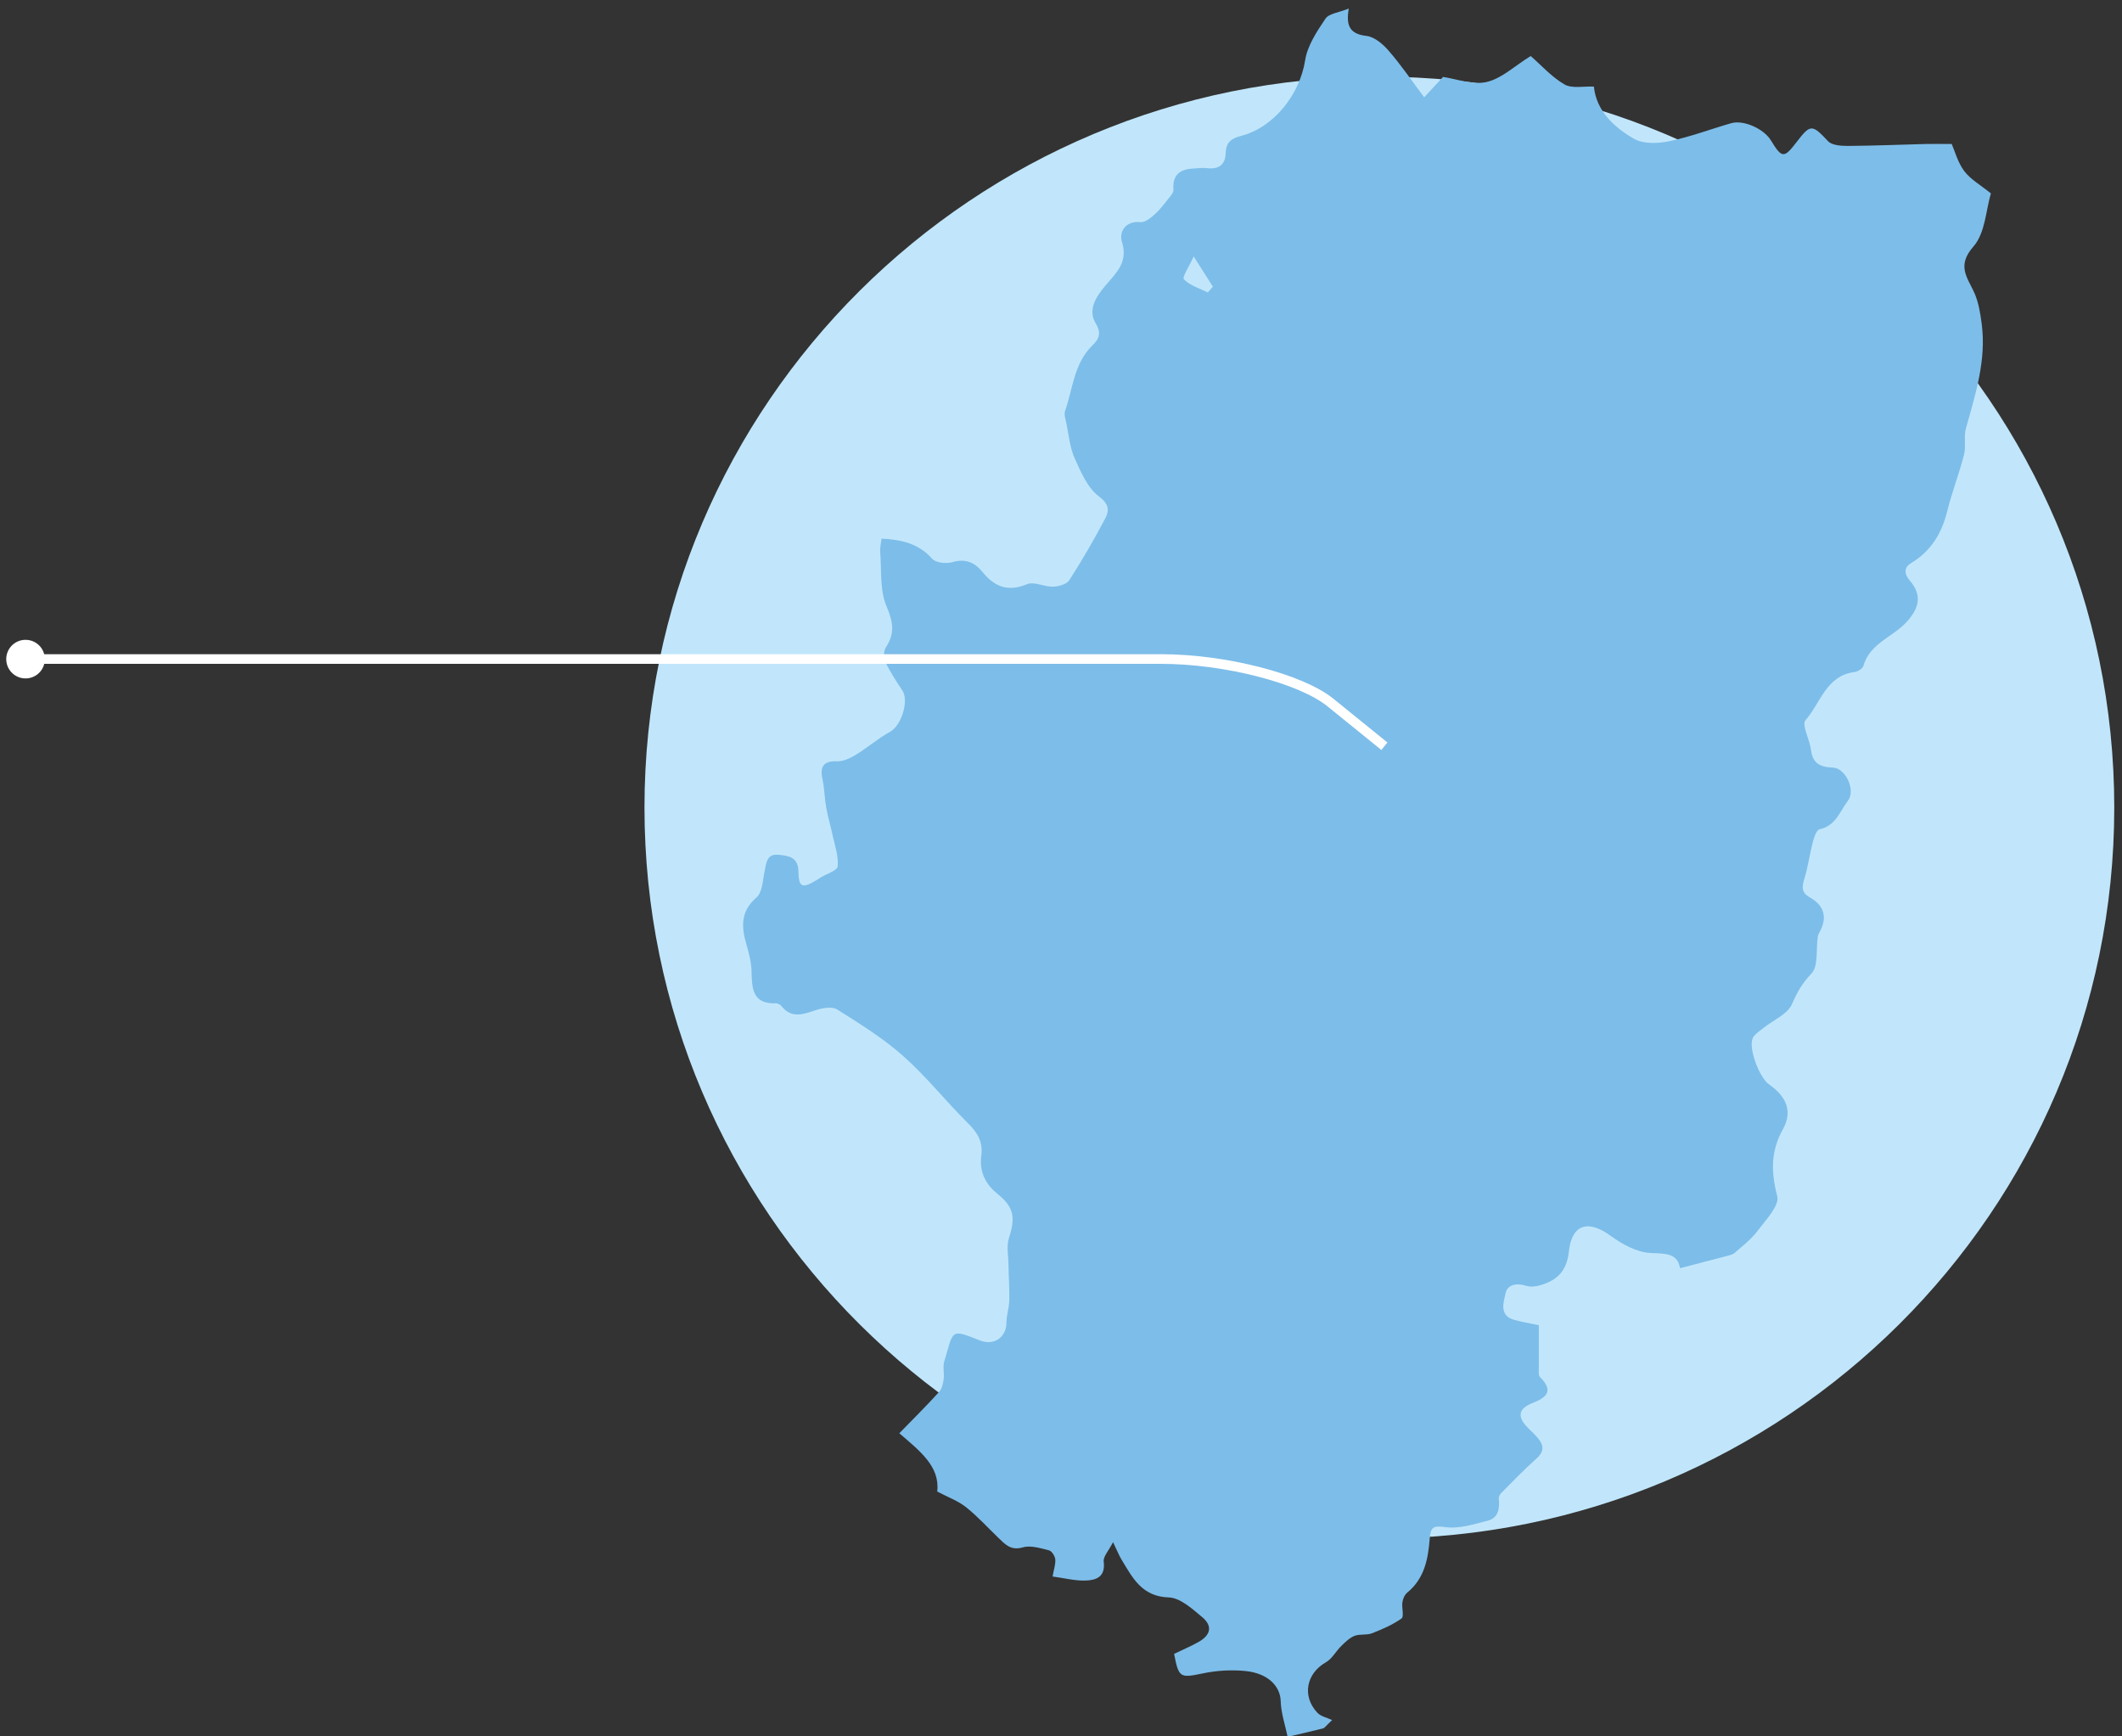 <svg xmlns="http://www.w3.org/2000/svg" width="220" height="180" viewBox="0 0 220 180" fill="none"><rect x="0" y="0" width="220" height="180" fill="#333333" stroke="none"/><g clip-path="url(#clip0_1_428)"><path d="M143.008 159.487C185.088 159.487 219.198 125.567 219.198 83.717C219.198 41.867 185.088 7.947 143.008 7.947C100.928 7.947 66.817 41.867 66.817 83.717C66.817 125.567 100.928 159.487 143.008 159.487Z" fill="#C1E6FB"></path><path d="M125.217 30.317C125.397 30.117 125.567 29.917 125.747 29.717C125.177 28.817 124.607 27.917 123.757 26.587C123.307 27.587 122.537 28.737 122.737 28.947C123.357 29.597 124.357 29.887 125.217 30.317ZM91.397 55.837C93.447 55.937 95.247 56.337 96.647 57.927C97.027 58.357 98.137 58.457 98.777 58.267C100.127 57.867 101.087 58.347 101.847 59.277C103.117 60.837 104.487 61.387 106.487 60.557C107.217 60.257 108.277 60.847 109.177 60.817C109.757 60.797 110.597 60.567 110.867 60.137C112.197 58.057 113.447 55.917 114.587 53.737C115.017 52.917 114.997 52.257 113.917 51.447C112.747 50.567 112.057 48.927 111.417 47.507C110.917 46.387 110.807 45.097 110.557 43.877C110.467 43.457 110.297 42.957 110.427 42.587C111.237 40.277 111.337 37.677 113.257 35.807C113.897 35.187 114.247 34.577 113.597 33.517C112.727 32.087 113.687 30.697 114.597 29.617C115.747 28.257 116.987 27.187 116.307 25.027C116.017 24.107 116.627 22.857 118.247 23.027C118.697 23.077 119.267 22.617 119.677 22.257C120.207 21.797 120.637 21.227 121.067 20.677C121.307 20.367 121.677 19.997 121.657 19.677C121.537 18.087 122.367 17.517 123.787 17.467C124.227 17.447 124.677 17.377 125.107 17.427C126.347 17.587 127.047 17.087 127.077 15.837C127.107 14.757 127.677 14.337 128.667 14.087C132.117 13.197 134.757 9.747 135.307 6.267C135.547 4.737 136.517 3.267 137.417 1.937C137.777 1.397 138.807 1.307 139.837 0.887C139.497 2.787 140.047 3.537 141.687 3.727C142.507 3.827 143.387 4.577 143.977 5.267C145.217 6.687 146.287 8.267 147.657 10.087C148.367 9.317 148.977 8.657 149.607 7.977C151.007 8.177 152.687 8.837 154.137 8.497C155.697 8.137 157.027 6.837 158.697 5.807C159.817 6.787 160.887 7.997 162.207 8.757C162.977 9.197 164.167 8.927 165.247 8.977C165.497 11.457 167.287 13.167 169.407 14.387C170.357 14.937 171.867 14.887 173.027 14.647C175.217 14.197 177.337 13.387 179.497 12.767C180.767 12.407 182.867 13.347 183.597 14.547C184.747 16.427 184.957 16.437 186.287 14.697C187.707 12.837 187.887 12.897 189.527 14.637C189.937 15.077 190.907 15.127 191.607 15.127C194.287 15.107 196.957 14.997 199.637 14.927C200.427 14.907 201.217 14.927 202.347 14.927C202.677 15.687 202.977 16.847 203.647 17.737C204.297 18.597 205.317 19.167 206.407 20.047C205.897 21.747 205.827 24.167 204.587 25.567C202.827 27.577 203.987 28.767 204.707 30.387C205.137 31.377 205.317 32.507 205.457 33.587C205.947 37.347 204.807 40.867 203.817 44.417C203.577 45.277 203.847 46.277 203.617 47.157C203.117 49.117 202.367 51.007 201.887 52.967C201.317 55.287 200.217 57.117 198.127 58.377C197.437 58.787 197.357 59.437 197.997 60.187C199.307 61.697 198.977 63.037 197.677 64.467C196.237 66.047 193.847 66.687 193.187 69.037C193.107 69.317 192.607 69.617 192.267 69.667C189.317 70.037 188.747 72.897 187.187 74.657C186.767 75.127 187.627 76.667 187.757 77.737C187.917 79.147 188.727 79.527 190.007 79.567C191.327 79.597 192.427 81.907 191.587 83.007C190.757 84.097 190.317 85.617 188.647 85.967C188.327 86.037 188.077 86.797 187.947 87.287C187.617 88.547 187.447 89.857 187.067 91.097C186.807 91.947 186.747 92.527 187.637 93.027C189.047 93.827 189.487 94.997 188.707 96.507C188.607 96.697 188.487 96.907 188.457 97.117C188.267 98.417 188.537 100.147 187.807 100.917C186.847 101.917 186.317 102.857 185.787 104.087C185.317 105.147 183.827 105.757 182.797 106.587C182.397 106.917 181.867 107.227 181.697 107.667C181.277 108.747 182.437 111.747 183.407 112.417C185.237 113.687 185.867 115.227 184.847 117.057C183.567 119.357 183.607 121.497 184.257 124.007C184.507 124.977 183.057 126.477 182.217 127.597C181.567 128.467 180.667 129.147 179.847 129.877C179.657 130.047 179.357 130.107 179.087 130.187C177.487 130.607 175.887 131.017 174.177 131.467C173.917 129.877 172.667 129.967 171.097 129.887C169.697 129.817 168.187 128.987 166.997 128.117C164.707 126.437 162.967 126.847 162.657 129.717C162.457 131.557 161.667 132.507 160.147 133.087C159.557 133.307 158.797 133.477 158.247 133.297C157.217 132.967 156.277 133.157 156.087 134.077C155.897 134.977 155.387 136.357 156.967 136.817C157.737 137.037 158.537 137.157 159.537 137.377C159.537 138.787 159.537 140.307 159.537 141.827C159.537 142.147 159.487 142.577 159.667 142.757C161.047 144.147 160.457 144.827 158.897 145.437C157.367 146.037 157.277 146.887 158.437 148.047C158.827 148.437 159.237 148.807 159.567 149.237C160.127 149.977 159.997 150.587 159.267 151.227C158.007 152.347 156.837 153.567 155.647 154.767C155.507 154.907 155.367 155.157 155.387 155.347C155.487 156.357 155.367 157.347 154.257 157.637C152.807 158.007 151.257 158.507 149.847 158.307C148.547 158.117 148.317 158.357 148.227 159.497C148.067 161.597 147.687 163.627 145.907 165.087C145.637 165.307 145.447 165.727 145.397 166.087C145.307 166.657 145.587 167.577 145.307 167.777C144.377 168.437 143.297 168.897 142.227 169.317C141.677 169.527 140.987 169.367 140.437 169.577C139.927 169.777 139.477 170.217 139.067 170.617C138.507 171.157 138.117 171.947 137.467 172.317C135.437 173.467 134.957 175.817 136.577 177.547C136.927 177.927 137.557 178.047 138.107 178.307C137.427 178.957 137.327 179.127 137.187 179.167C135.967 179.477 134.727 179.757 133.497 180.047C133.237 178.807 132.807 177.567 132.777 176.327C132.727 174.817 131.487 173.467 129.147 173.227C127.687 173.077 126.157 173.167 124.717 173.467C122.357 173.957 122.207 173.957 121.727 171.447C122.547 171.047 123.407 170.687 124.217 170.237C125.537 169.507 125.747 168.557 124.627 167.627C123.597 166.767 122.357 165.637 121.187 165.597C118.377 165.507 117.427 163.567 116.277 161.677C116.027 161.267 115.847 160.797 115.397 159.867C114.937 160.767 114.367 161.357 114.427 161.867C114.637 163.497 113.617 163.827 112.467 163.847C111.397 163.867 110.317 163.587 109.127 163.427C109.257 162.697 109.447 162.167 109.407 161.657C109.377 161.317 109.047 160.797 108.767 160.717C107.877 160.497 106.857 160.167 106.037 160.407C104.787 160.767 104.207 160.087 103.497 159.407C102.387 158.337 101.337 157.177 100.137 156.227C99.317 155.577 98.277 155.207 97.167 154.617C97.467 152.027 95.387 150.427 93.237 148.577C94.607 147.167 96.027 145.767 97.367 144.287C97.667 143.957 97.777 143.407 97.837 142.947C97.917 142.347 97.727 141.697 97.897 141.137C98.877 137.857 98.497 137.727 101.567 138.947C103.027 139.527 104.337 138.667 104.347 137.087C104.347 136.337 104.617 135.587 104.637 134.827C104.667 133.617 104.577 132.397 104.557 131.177C104.547 130.217 104.327 129.197 104.607 128.327C105.297 126.177 105.127 125.147 103.377 123.727C102.117 122.707 101.527 121.397 101.737 119.797C101.927 118.397 101.367 117.437 100.377 116.457C98.077 114.187 96.057 111.617 93.647 109.477C91.567 107.627 89.157 106.137 86.797 104.647C86.277 104.317 85.287 104.487 84.607 104.707C83.317 105.127 82.097 105.637 81.027 104.307C80.897 104.147 80.637 104.007 80.447 104.007C78.007 104.097 77.957 102.467 77.917 100.697C77.897 99.777 77.657 98.847 77.397 97.947C76.867 96.107 76.737 94.497 78.437 93.027C79.047 92.497 79.077 91.237 79.277 90.287C79.447 89.447 79.497 88.517 80.647 88.607C81.677 88.697 82.757 88.797 82.777 90.337C82.807 91.997 83.167 92.127 84.637 91.247C84.777 91.157 84.917 91.067 85.057 90.977C85.687 90.587 86.807 90.257 86.847 89.807C86.947 88.767 86.557 87.667 86.327 86.607C86.127 85.657 85.837 84.727 85.667 83.777C85.487 82.757 85.477 81.707 85.257 80.707C84.977 79.417 85.467 78.867 86.737 78.917C87.377 78.947 88.107 78.627 88.677 78.277C89.917 77.527 91.027 76.547 92.297 75.847C93.447 75.207 94.267 72.657 93.547 71.567C92.907 70.607 92.267 69.637 91.787 68.607C91.587 68.187 91.607 67.467 91.857 67.087C92.807 65.637 92.587 64.447 91.907 62.837C91.197 61.177 91.407 59.117 91.257 57.227C91.217 56.767 91.347 56.287 91.397 55.847" fill="#7DBDE9"></path><path d="M143.527 77.357L137.947 72.837C134.867 70.337 126.997 68.317 120.377 68.317H2.647" stroke="white"></path><path d="M2.647 70.327C3.757 70.327 4.647 69.437 4.647 68.327C4.647 67.217 3.757 66.327 2.647 66.327C1.537 66.327 0.647 67.227 0.647 68.327C0.647 69.427 1.537 70.327 2.647 70.327Z" fill="white"></path></g><defs><clipPath id="clip0_1_428"><rect width="218.55" height="179.12" fill="white" transform="translate(0.647 0.887)"></rect></clipPath></defs></svg>